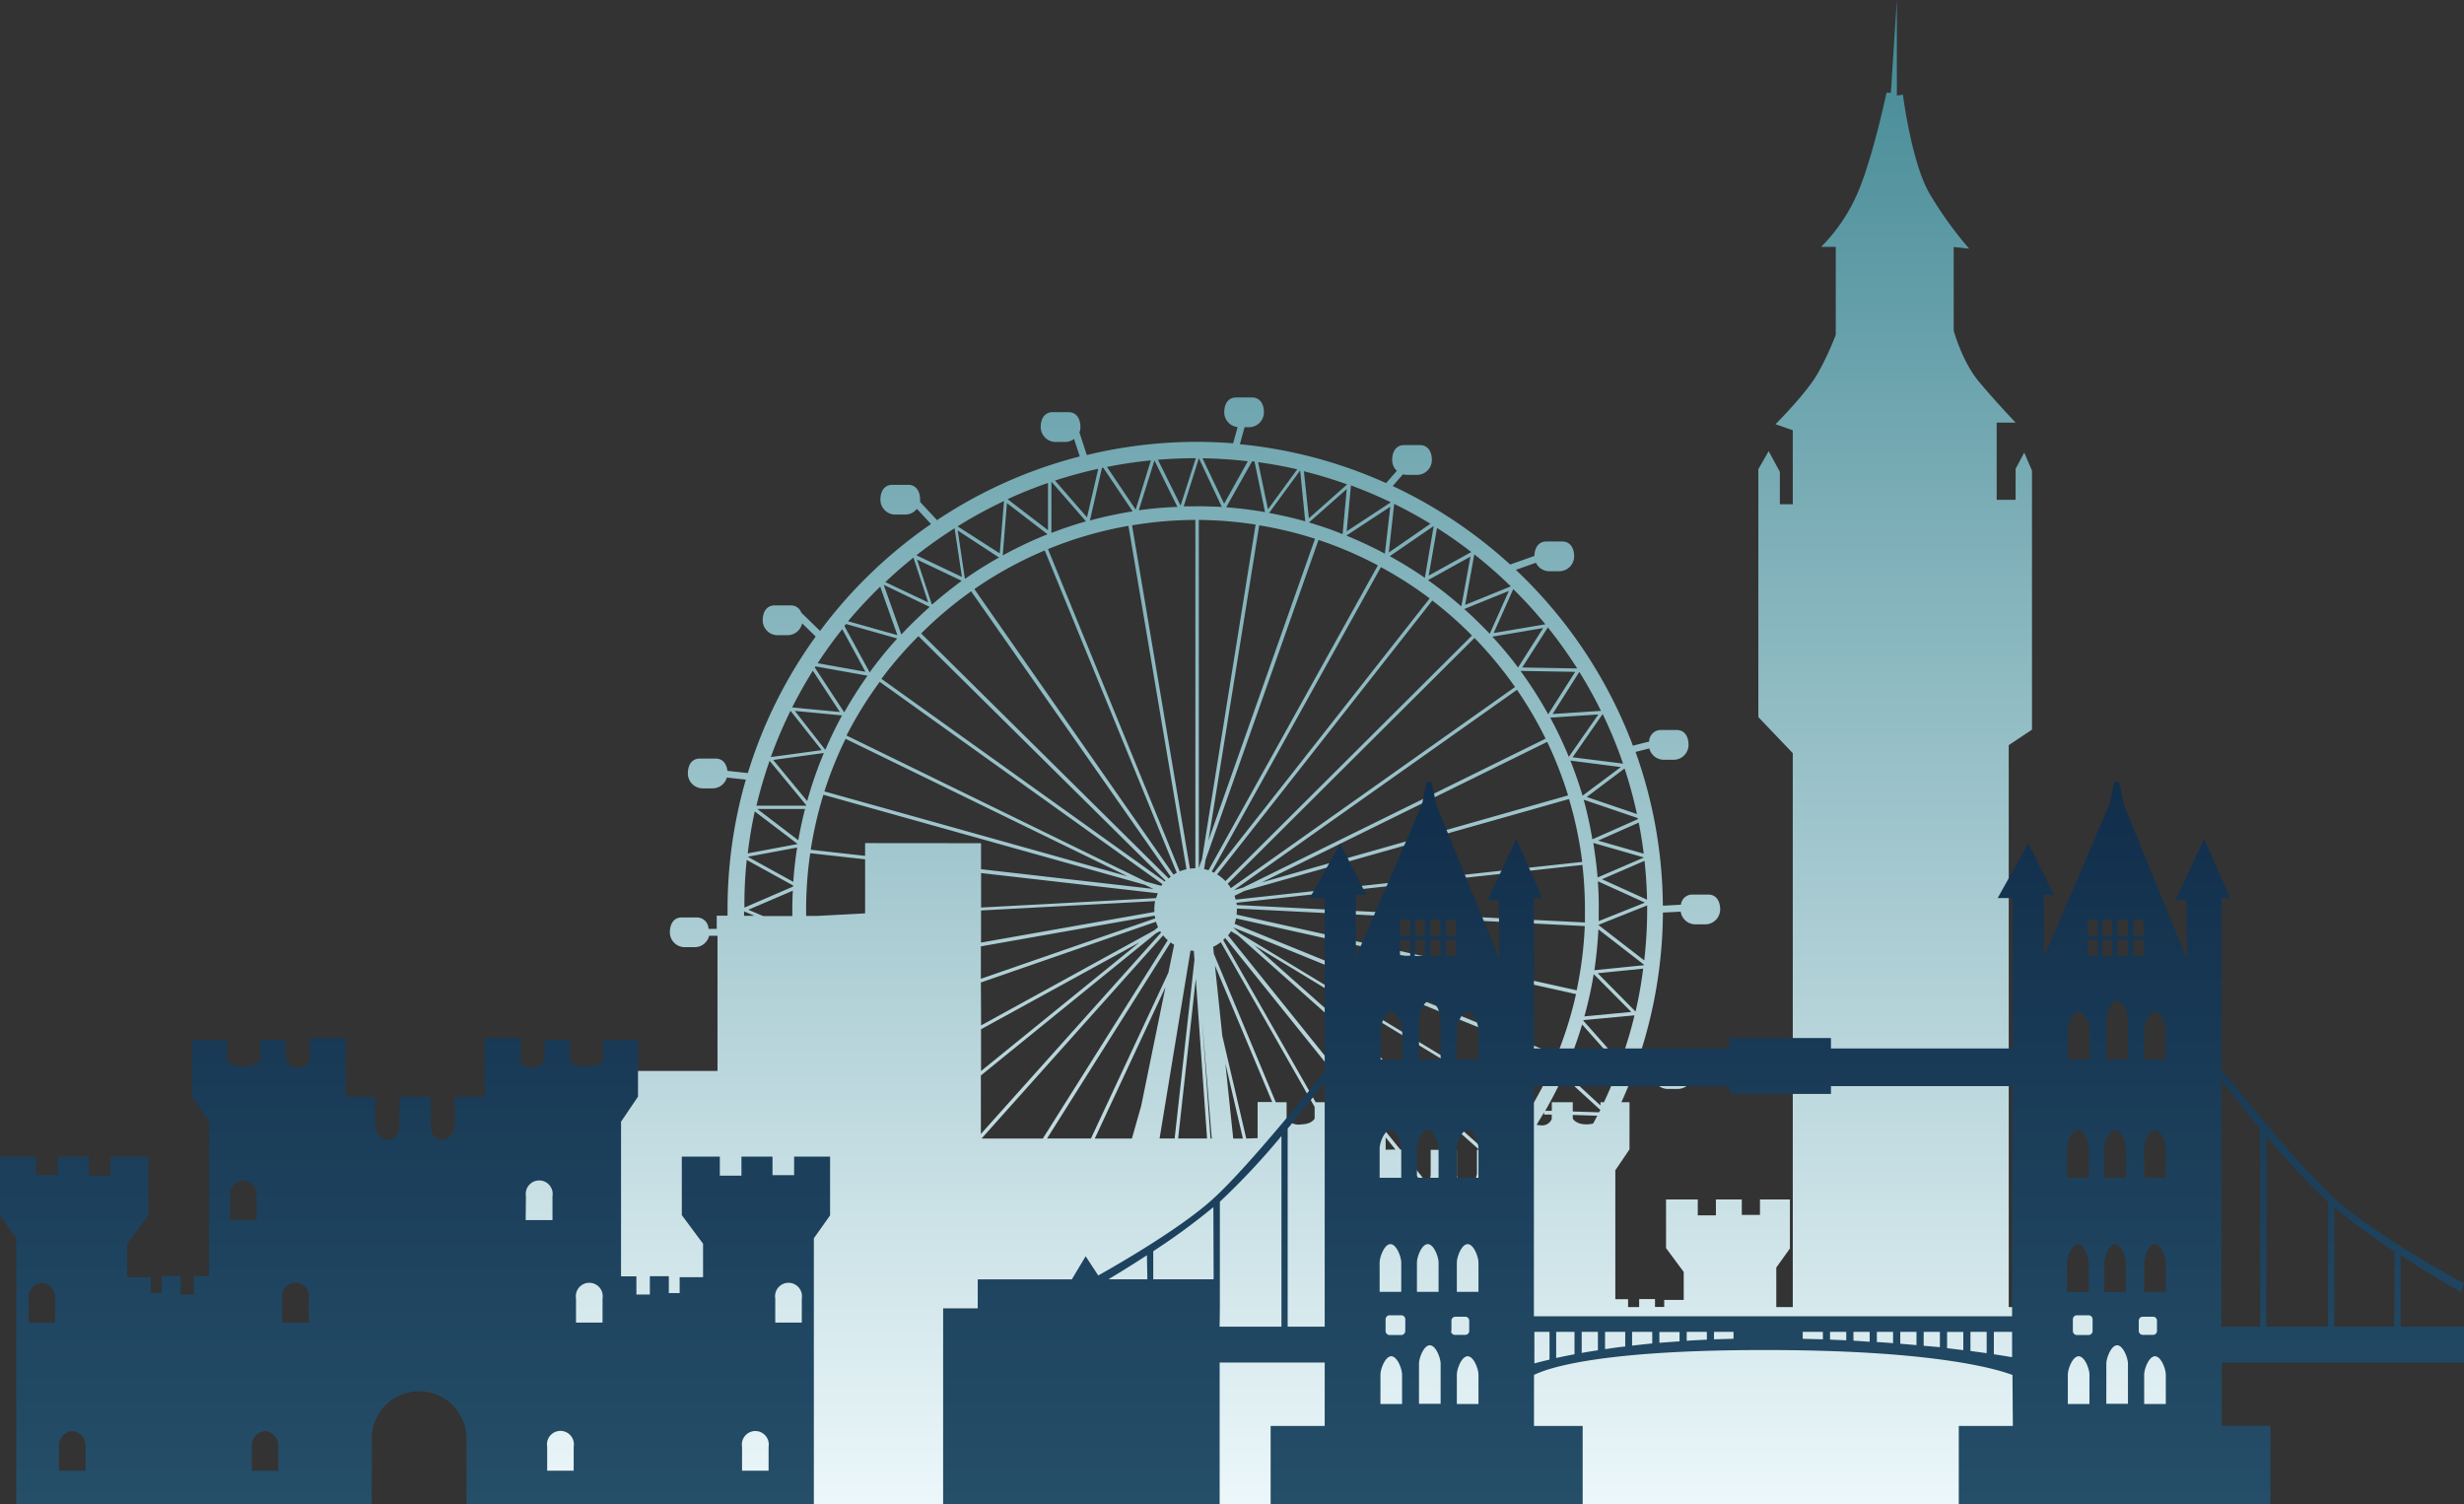 <svg id="Layer_1" data-name="Layer 1" xmlns="http://www.w3.org/2000/svg" xmlns:xlink="http://www.w3.org/1999/xlink" viewBox="0 0 455.71 278.16"><rect x="0" y="0" width="455.71" height="278.16" fill="#333333" stroke="none"/><defs><style>.cls-1{fill:url(#linear-gradient);}.cls-2{fill:url(#linear-gradient-2);}</style><linearGradient id="linear-gradient" x1="250.41" y1="290" x2="250.41" y2="11.84" gradientUnits="userSpaceOnUse"><stop offset="0" stop-color="#ecf7fa"/><stop offset="1" stop-color="#418894"/></linearGradient><linearGradient id="linear-gradient-2" x1="227.86" y1="290" x2="227.86" y2="156.43" gradientUnits="userSpaceOnUse"><stop offset="0" stop-color="#254e68"/><stop offset="1" stop-color="#112e4b"/></linearGradient></defs><title>gbr</title><path class="cls-1" d="M371.51,253.58V149.66l4.3-2.87V98.89l-1.43-3.34-1.6,3v5.73h-3.5V90h3.5s-3.81-4-6.84-7.64S361.33,73,361.33,73V57.52l2.86.31a70,70,0,0,1-7.32-10.18c-3.34-5.73-4.93-18.3-4.93-18.3l-1.12.16V11.84L349.71,29h-.8s-2.54,11.93-5.25,18.3a32.11,32.11,0,0,1-6.84,10.19h2.7V73.75a53.37,53.37,0,0,1-3.34,7.16c-2.07,3.66-7.8,9.39-7.8,9.39l3.19,1.11V105.1h-2.39v-6l-2.07-3.82-1.91,3.34v45.84l6.37,6.68V253.58h-3.05v-7.31l2.52-3.52v-9.07H325.5v2.85h-3.36v-2.85h-4.79v2.94H314v-2.94h-5.87v9l3.27,4.41v5.17h-3.61v1.3h-1.7V252.1h-2.93v1.48h-2.05v-1.45h-2.36V228.29l2.62-3.87V215.7h-1.5c1.17-2.58,2.22-5.23,3.14-7.93l2.78,1.91a4.27,4.27,0,0,0-.09.81,2.76,2.76,0,0,0,2.76,2.75h1.83a2.76,2.76,0,0,0,2.76-2.75c0-1.51-.7-2.75-2.21-2.75h-2.93a2,2,0,0,0-1.61.75l-2.88-2a86.06,86.06,0,0,0,4.13-25.87l3.29-.17a2.75,2.75,0,0,0,2.71,2.35h1.83a2.77,2.77,0,0,0,2.76-2.76c0-1.51-.7-2.75-2.21-2.75H313a2.1,2.1,0,0,0-2.12,1.88l-3.34.18a85.93,85.93,0,0,0-5.05-28.44l2.55-.65a2.76,2.76,0,0,0,2.66,2.1h1.84a2.76,2.76,0,0,0,2.75-2.75h0c0-1.52-.69-2.76-2.21-2.76H307.2A2.17,2.17,0,0,0,305,149c-1,.23-2,.51-3,.75a86.75,86.75,0,0,0-21.65-32.52l3.72-1.31a2.73,2.73,0,0,0,2.47,1.57h1.84a2.76,2.76,0,0,0,2.75-2.75c0-1.51-.7-2.75-2.21-2.75h-2.92c-1.49,0-2.18,1.2-2.21,2.67l-4.49,1.59a87.12,87.12,0,0,0-21.72-14.52l1.9-2.18a2.67,2.67,0,0,0,.75.12h1.84a2.76,2.76,0,0,0,2.75-2.75c0-1.52-.7-2.76-2.21-2.76h-2.92c-1.52,0-2.21,1.24-2.21,2.76a2.7,2.7,0,0,0,.87,2l-2,2.27A85.68,85.68,0,0,0,229.31,94l.87-3.15H231a2.76,2.76,0,0,0,2.76-2.75c0-1.51-.7-2.75-2.21-2.75h-2.92c-1.52,0-2.21,1.24-2.21,2.75a2.75,2.75,0,0,0,2.48,2.73l-.84,3c-2.28-.18-4.57-.27-6.9-.27A86.59,86.59,0,0,0,201,96l-1.36-4.18a2.77,2.77,0,0,0,.18-1c0-1.51-.7-2.75-2.21-2.75h-2.92c-1.52,0-2.21,1.24-2.21,2.75a2.76,2.76,0,0,0,2.75,2.76H197a2.69,2.69,0,0,0,1.64-.56l1.06,3.24a86.15,86.15,0,0,0-26.4,11.78l-3.13-3.37a2.71,2.71,0,0,0,0-.41h0c0-1.51-.69-2.75-2.21-2.75h-2.92c-1.52,0-2.21,1.24-2.21,2.75h0a2.75,2.75,0,0,0,2.75,2.75h1.84a2.77,2.77,0,0,0,2.16-1.06l2.61,2.81a87.17,87.17,0,0,0-20.52,19.77l-3.48-3.39a2,2,0,0,0-2-1.33h-2.92c-1.51,0-2.21,1.24-2.21,2.76a2.76,2.76,0,0,0,2.75,2.75h1.84a2.77,2.77,0,0,0,2.7-2.2l2.51,2.45a86.23,86.23,0,0,0-12.55,25.25l-3.78-.41c-.14-1.28-.83-2.27-2.18-2.27h-2.92c-1.52,0-2.21,1.24-2.21,2.75a2.76,2.76,0,0,0,2.75,2.76h1.83a2.76,2.76,0,0,0,2.63-2l3.51.38a86.35,86.35,0,0,0-3.38,24c0,.39,0,.78,0,1.17h-2v2.44h-1.52a2.16,2.16,0,0,0-2.16-2.12H126.1c-1.52,0-2.21,1.24-2.21,2.75a2.75,2.75,0,0,0,2.75,2.75h1.84a2.75,2.75,0,0,0,2.67-2.11h1.55v25H93.81v56.55H95.4V290H407V253.58Zm-233.4-82.69,8.57,4.72c0,.07,0,.14,0,.2l-9,3.89Q137.64,175.25,138.11,170.89Zm18.36-43.64,9.47,2.68a73.4,73.4,0,0,0-5.1,6.27l-4.67-8.58Zm148.17,52.8a83.62,83.62,0,0,1-.54,9.42l-8.45-6.54v-.05l9-3.59C304.63,179.54,304.64,179.8,304.64,180.05ZM160,167.77v2.36L149.94,169a72.93,72.93,0,0,1,2.34-10.17l59.46,16.65,1.59.77-31.89-3.65v-4.81Zm-3.62-19.29,52.17,25.43-56.08-15.7A71.09,71.09,0,0,1,156.39,148.48Zm36.84-34.84,24.42,59.62a5.82,5.82,0,0,0-.6.34l-36.83-52.81A71.7,71.7,0,0,1,193.23,113.64Zm61.61,2.77L223.51,172.8a5.84,5.84,0,0,0-.82-.22l.28-1.74,20.89-59.14A71.74,71.74,0,0,1,254.84,116.41Zm31,32.06L229.9,176l-1.7.48,52.36-37.06A71.87,71.87,0,0,1,285.86,148.47ZM291.6,195l-62.9-14a7.14,7.14,0,0,0,.06-.93c0-.06,0-.13,0-.19l64.34,3.24A71.59,71.59,0,0,1,291.6,195Zm-30.73,32.9,2.51,3.12-.2.08-.11,0c-2,0-2.2-2.21-2.2-2.21Zm-40.08-40.2.12,1.64-3.66,33.06h-2.79l5.72-34.75Zm-2.9,34.7,3.27-29.53,2.08,29.53Zm-.74-35.81-1.06,5.14-14.32,30.67h-8.12l22.85-36.26A7.49,7.49,0,0,0,217.15,186.57Zm-1.6,7.82-4.5,22-1.71,6h-6.86Zm8.33,28-1.53-21.64,1.76,21.64Zm2.75-13.87,3.24,13.87h-1.79Zm-13-26.84-32.22,11.17v-6l32.13-5.68C213.6,181.32,213.62,181.5,213.66,181.67Zm-32.22,11.85,32.38-11.23a9,9,0,0,0,.4,1l-.74.6-32,17.57Zm33.17-9.5c0,.09.1.18.16.27l-33.33,37.25V210.75l32.4-26.31Zm.54.79a9,9,0,0,0,.85.9l-23.1,36.67H181.54Zm15.37,37.57-4.43-19-1.36-13,10.59,25.25h-2.7v6.68Zm10.1-2.59a3.16,3.16,0,0,1-2.64-.94V215.7h-2L224.5,188.25l-.13-1.29a7.82,7.82,0,0,0,1.41-.86l17.36,30.46v2.16S242.61,219.79,240.62,219.79Zm15.68,4.66V222.2l1.82,2.25Zm-5.54-9.07v3.4s-.09,1.14-1.73,1.14a1.9,1.9,0,0,1-2-1.17V215.7h-3.67l-17.1-30,.37-.37,24.18,30.07ZM213.51,180.5l-32.07,5.67v-5.94l32.2-1.73a7.91,7.91,0,0,0-.15,1.55C213.49,180.21,213.5,180.35,213.51,180.5Zm-2.78,5.64-29.29,23.79V202.2Zm67,29.24v9.07h-3.24L232,186.69l47.27,28.69Zm-4.13,9.13h-.44v4.38s-.19,2.21-2.2,2.21l-.11,0a2.16,2.16,0,0,1-1.41-2.09v-4.51h-4.84V229a2.38,2.38,0,0,1-.68,1.66l-3-3.79v-2.35h-.82v-.06h-1.12l-2.63-3.27v-5.8h-4.66l-24.56-30.55a7.67,7.67,0,0,0,.54-.77l1.3.79Zm-44.87-45.29c0-.14,0-.27-.07-.41l64-7a72.18,72.18,0,0,1,.47,8.23c0,.81,0,1.61,0,2.41Zm-.2-1c-.06-.24-.13-.48-.21-.71l1.82-.89,60.05-17a72.32,72.32,0,0,1,2.44,11.63Zm4.79-3.17,52.83-26a71.78,71.78,0,0,1,3.86,9.9Zm-19.17,2a6.9,6.9,0,0,0-.33.9l-32.37,1.74v-6.38Zm69.12,39.51v-1.09h-2.81l-51.15-31-1.24-1.1,0,0,59.65,24.28A71.65,71.65,0,0,1,283.26,216.47Zm2.31,1.09v.33l1.41,0v.82a1.9,1.9,0,0,1-2,1.17,2.89,2.89,0,0,1-.79-.11C284.67,219.07,285.13,218.32,285.57,217.56Zm2.4-10.67-59.65-24.28a8.73,8.73,0,0,0,.28-1l62.87,14A71.76,71.76,0,0,1,288,206.89ZM294.75,192,301.7,199l-8.67.82A74.12,74.12,0,0,0,294.75,192Zm.87-8.27,8.4,6.5a.53.53,0,0,0,0,.13l-9.14.92C295.24,188.78,295.49,186.27,295.62,183.71Zm-.1-8.9,8.71,3.95-8.55,3.42q0-1.06,0-2.13C295.71,178.29,295.64,176.54,295.52,174.81Zm-.84-7.09,9.37,2.69-8.58,3.7C295.3,172,295,169.82,294.68,167.72Zm-1.79-8,10,3.4c0,.07,0,.15,0,.22l-8.39,3.71A74.25,74.25,0,0,0,292.89,159.72Zm-2.46-7.23,9.34,1.2L292.69,159Q291.7,155.69,290.43,152.49Zm-3.73-7.94,8.91-.59-5.46,7.84A75.21,75.21,0,0,0,286.7,144.55Zm-5.51-8.65,10.14.18-5,7.85A74.08,74.08,0,0,0,281.19,135.9Zm-53.55,40.18a7.52,7.52,0,0,0-.57-.82l45.63-45.45a73.27,73.27,0,0,1,7.5,9.07Zm-1-1.3a8.37,8.37,0,0,0-1.54-1.24l39.8-50.65a71.65,71.65,0,0,1,7.34,6.47Zm37.44-55.65,7.87-4.36L270.27,124A72.66,72.66,0,0,0,264.09,119.13Zm.32,3.38-39.87,50.72c-.14-.07-.28-.15-.43-.21l31.29-56.31A72,72,0,0,1,264.41,122.51ZM249,110.9l8.13-5.34-1,8.68A76.24,76.24,0,0,0,249,110.9Zm-6.92-2.42,7-6.19-.77,8.34C246.34,109.82,244.25,109.11,242.12,108.48Zm1.13,3-19.72,55.84L232.89,109A71.18,71.18,0,0,1,243.25,111.5Zm-8.49-4.78,5.74-7.85.94,9.41Q238.16,107.35,234.76,106.72Zm-12.41,64-.59,1.66V108a72.67,72.67,0,0,1,10.5.86Zm-1.23-65.22q-1.08,0-2.16,0l2.81-8.89,4.24,9C224.4,105.53,222.77,105.47,221.12,105.47Zm0,2.55v64.39a8.42,8.42,0,0,0-1,.08L209.37,109A72.31,72.31,0,0,1,221.12,108Zm-10.47-1.81L213.51,97l4.25,8.59Q214.16,105.72,210.65,106.21Zm-1.91,2.88,10.74,63.51a6.72,6.72,0,0,0-1.25.39L193.82,113.4A71.3,71.3,0,0,1,208.74,109.09Zm-14.25,1.3v-9.48l6.4,7.35C198.71,108.87,196.58,109.59,194.49,110.39Zm-9,4.14.78-9.65,7.51,5.76A74.57,74.57,0,0,0,185.53,114.53Zm-7,4.31-1.33-8.9,7.65,5Q181.63,116.7,178.56,118.84Zm-6.12,4.76-2.73-8.28,8.26,3.93C176.06,120.61,174.21,122.07,172.44,123.6Zm7.25-2.45L216.53,174c-.14.1-.27.21-.39.31L170.37,129A72.71,72.71,0,0,1,179.69,121.15Zm-9.77,8.29,45.75,45.27-.15.16-52.39-37.49A72.39,72.39,0,0,1,169.92,129.44Zm-7.17,8.45,52.36,37.47-.24.31-2.9-.81-55.3-27A72.26,72.26,0,0,1,162.75,137.89Zm-10.07,12.55L147,143.32l8.73.84Q154.07,147.22,152.68,150.44ZM149.29,160,143,152.39l9.37-1.28A72.52,72.52,0,0,0,149.29,160Zm-1.64,7.25-7.59-5.79h8.83Q148.16,164.3,147.65,167.22Zm-.93,7.69-8.42-4.64,9.13-1.71C147.1,170.65,146.87,172.77,146.72,174.91Zm2.37,5.14a72,72,0,0,1,.76-10.44L160,170.77v10l-8.85.47H149.1C149.1,180.83,149.09,180.44,149.09,180.05ZM293.4,219.79c-2,0-2.52-1.07-2.52-1.07v-.67l4.53.14c-.25.49-.51,1-.77,1.45A4.83,4.83,0,0,1,293.4,219.79Zm2.33-2.23-4.85-.15V215.7H287v1.59l-1.22,0q1.81-3.13,3.32-6.45l6.89,6.29Zm-3.12-16.24,6.85,7.7-.21.55-9.9.59A72.35,72.35,0,0,0,292.61,201.32Zm.22-.72a.29.29,0,0,0,0-.09l9.47-.88a83.27,83.27,0,0,1-2.62,8.71Zm9.66-1.67-7-7.09,8.41-.85Q303.4,195,302.49,198.93Zm-6.21-24.48,7.87-3.4c.26,2.37.41,4.77.47,7.19Zm-.72-7.14,7.52-3.33q.56,2.84.92,5.75Zm-2.1-8.07,7-5.27a81.76,81.76,0,0,1,2.29,8.43Zm-2.61-7.34,5.56-8a83.63,83.63,0,0,1,3.77,9.17Zm-3.71-8,4.95-7.8c1.45,2.33,2.79,4.74,4,7.21Zm-5.61-8.61,4.74-7.41a85,85,0,0,1,5.43,7.59Zm-.77,0c-1.49-2-3.08-3.88-4.75-5.7L285.4,128Zm-9.94-10.82,8.24-3.34-3.54,7.93Q273.27,126.68,270.82,124.49Zm.15-.75,1.7-9.35a82.61,82.61,0,0,1,6.75,5.92Zm-6.74-5.42,1.54-8.81c2.19,1.38,4.3,2.87,6.34,4.45Zm-.71.41a73.18,73.18,0,0,0-6.49-4l8.13-5.58,0,0Zm-6.67-4.68,1-9c2.29,1.13,4.53,2.36,6.7,3.68Zm-7.78-3.93.78-8.49q3.78,1.4,7.38,3.13Zm-7-2.39L241.15,99a84,84,0,0,1,8,2.43Zm-7.56-1.67-1.83-8.72q3.68.5,7.24,1.32Zm-.55.51q-3.54-.61-7.18-.89l4.79-8.49.44,0ZM226.4,105l-4-8.4a82.64,82.64,0,0,1,8.38.55Zm-8.05.35-4.19-8.48q3.45-.28,7-.29Zm-8.31.74-5.31-7.89c2.66-.53,5.37-.94,8.12-1.21Zm-6-7.75,5.44,8.08a73.53,73.53,0,0,0-7.91,1.69l2.23-9.72Zm-3,9.19-5.92-6.81q3.92-1.28,8-2.18Zm-7.21,2.37-7.48-5.74c2.43-1.12,4.93-2.12,7.48-3Zm-8.93,4.29-7.8-5a82.82,82.82,0,0,1,8.59-4.68Zm-7,4.35-8.42-4a85.15,85.15,0,0,1,7.07-5Zm-6.23,4.72-7.93-3.76q2.5-2.37,5.2-4.53Zm.28.83c-1.83,1.62-3.59,3.32-5.25,5.1L163.44,120Zm-11.89,12-8.84-1.59q2.13-3.26,4.55-6.3Zm-9.22-1,9.61,1.72a76.91,76.91,0,0,0-4.31,6.78l-5.44-8.29Zm4.49,8.43-8.82-.84c1.17-2.33,2.45-4.59,3.82-6.79Zm-3.37,7.06-9.4,1.28a83,83,0,0,1,3.64-8.56Zm-2.84,10.19,0,.08h-9.22a85.19,85.19,0,0,1,2.43-8.3Zm-9.49,1.17,7.89,6-9.23,1.73Q138.76,165.7,139.6,161.89Zm7,14.63c-.06,1.17-.09,2.35-.09,3.53,0,.39,0,.78,0,1.17h-5.38l-2.76-1.17ZM296,215.7v.6L290,210.76l9-.53c-.73,1.85-1.51,3.68-2.36,5.47Zm-10.22-88.39-9.53,1.61,3.62-8.12A81.05,81.05,0,0,1,285.82,127.31Zm-123-7,3.19,9-9.13-2.57A84.05,84.05,0,0,1,162.85,120.29ZM137.61,180.4l1.94.82h-1.93C137.62,181,137.62,180.68,137.61,180.4Z" transform="translate(0 -11.84)"/><path class="cls-2" d="M419.91,290V275.57h-9V263.84h44.82v-6.63H444V244c6,3.92,11.12,6.79,11.12,6.79l.6-1.59s-16.5-8.87-24-15.72c-6.27-5.74-17.4-19.52-20.84-23.84V177.94h1.57L407.65,167l-5.29,11.3h2l.12,10.94-11.66-28.49-.79-3.87a.56.56,0,0,0-1.09,0l-.8,3.72L378,188.88V177.34h1.92l-4.81-9.5-5.65,10.1h2.77v27.81H338.63v-1.93H319.88v1.93H283.69V177.94h1.56L280.44,167l-5.29,11.3h2.05l.12,10.94-11.67-28.49-.78-3.87a.56.56,0,0,0-1.1,0L263,160.6l-12.24,28.28V177.34h1.93l-4.81-9.5-5.65,10.1H245V210c-3.72,4.66-14.44,17.89-20.56,23.49-5.62,5.15-16.34,11.45-21.32,14.25l-2.33-3.56-2.56,4.28H180.83v5.35h-6.4V290H150.52V240.86l3-4.23V225.76h-6.65v3.42h-4v-3.42h-5.74v3.52h-4v-3.52H126.1v10.82l3.93,5.29v6.19H125.7V251h-2v-3.13h-3.51v3.39H117.7v-3.36h-2.84V219.3l3.14-4.64V204.2h-6.42V208s-.79,1.13-3.17,1.13-3-1.28-3-1.28V204.2h-4.68v3.66a2.29,2.29,0,0,1-2.38,1.4c-2,0-2.08-1.36-2.08-1.36v-4.08H89.61V214.7h-4.5v.07h-1V220s-.22,2.64-2.64,2.64h-.13a2.61,2.61,0,0,1-1.68-2.52v-5.4H73.86v5.4a2.61,2.61,0,0,1-1.68,2.52h-.13c-2.42,0-2.64-2.64-2.64-2.64v-5.25h-1v-.07h-4.5V203.82H57.29v4.08s-.12,1.36-2.08,1.36a2.29,2.29,0,0,1-2.38-1.4V204.2H48.15v3.63s-.64,1.28-3,1.28S42,208,42,208V204.2H35.54v10.46l3.13,4.64v28.58H35.84v3.36H33.39v-3.39H29.88V251h-2v-2.92H23.51v-6.19l3.93-5.29V225.76h-7v3.52h-4v-3.52H10.67v3.42h-4v-3.42H0v10.87l3,4.23V290m7.19-33.55H5.3V252a2.71,2.71,0,0,1,2.45-2.91A2.71,2.71,0,0,1,10.21,252Zm5.63,27.39h-4.9v-4.42a2.71,2.71,0,0,1,2.45-2.91,2.71,2.71,0,0,1,2.45,2.91Zm26.71-50.77A2.72,2.72,0,0,1,45,230.16a2.72,2.72,0,0,1,2.46,2.91v4.42H42.55Zm8.94,50.77H46.58v-4.42A2.72,2.72,0,0,1,49,276.51a2.72,2.72,0,0,1,2.46,2.91Zm5.63-27.39h-4.9V252a2.49,2.49,0,1,1,4.9,0ZM86.27,290H68.75V277.91a8.76,8.76,0,1,1,17.52,0Zm11-56.93a2.49,2.49,0,1,1,4.91,0v4.42H97.22Zm8.83,50.77h-4.9v-4.42a2.49,2.49,0,1,1,4.9,0Zm5.34-27.39h-4.91V252a2.49,2.49,0,1,1,4.91,0Zm30.71,27.39h-4.91v-4.42a2.49,2.49,0,1,1,4.91,0Zm6.14-27.39h-4.91V252a2.49,2.49,0,1,1,4.91,0Zm63.91-8H205c1.95-1.17,4.44-2.7,7.12-4.45Zm12.26,0H213.29v-5.2a119.74,119.74,0,0,0,11.12-8.15Zm1.15,5.35v-19.7A132.15,132.15,0,0,0,237,221.94v35.27H225.56ZM245,275.57H235V290h-9.43V263.84H245Zm0-18.36h-6.85V220.58c2.93-3.53,5.42-6.72,6.85-8.58Zm22.43-75.27h1.89v3H267.4Zm-2.92,0h1.9v3h-1.9Zm0,3.7h1.9v3h-1.9Zm-2.85-3.7h1.89v3h-1.89Zm-6.32,20.44c0-1.09.9-3.43,2-3.43s2,2.34,2,3.43v5.41h-4Zm-.18,21.88c0-1.09.9-3.42,2-3.42s2,2.33,2,3.42v5.41h-4Zm0,21.1c0-1.09.9-3.42,2-3.42s2,2.33,2,3.42v5.41h-4Zm4.15,26.15h-4V266.1c0-1.09.9-3.42,2-3.42s2,2.33,2,3.42Zm.59-13.5a.75.75,0,0,1-.75.74H257a.74.74,0,0,1-.74-.74v-2.16a.75.75,0,0,1,.74-.75h2.16a.76.76,0,0,1,.75.75Zm.91-69.4h-1.89v-3h1.89Zm0-3.69h-1.89v-3h1.89Zm.85.72h1.89v3h-1.89Zm.4,38.62c0-1.09.89-3.42,2-3.42s2,2.33,2,3.42v5.41h-4Zm0,21.1c0-1.09.89-3.42,2-3.42s2,2.33,2,3.42v5.41h-4Zm4.38,26.11h-4v-7.4c0-1.09.89-3.42,2-3.42s2,2.33,2,3.42Zm0-63.72h-4v-7.4c0-1.09.89-3.43,2-3.43s2,2.34,2,3.43Zm1-22.11h1.89v3H267.4Zm1,72.38v-1.93a.72.72,0,0,1,.72-.72H271a.73.73,0,0,1,.73.72V258a.73.73,0,0,1-.73.72h-1.92A.72.72,0,0,1,268.36,258Zm5,13.49h-4V266.1c0-1.09.89-3.42,2-3.42s2,2.33,2,3.42Zm0-20.74h-4v-5.41c0-1.09.89-3.42,2-3.42s2,2.33,2,3.42Zm0-21.1h-4v-5.41c0-1.09.89-3.42,2-3.42s2,2.33,2,3.42Zm0-21.88h-4v-5.41c0-1.09.89-3.43,2-3.43s2,2.34,2,3.43Zm10.34,50.38h2.8v5.13c-1.18.27-2.11.51-2.8.7Zm88.49,17.4h-10V290H292.71V275.57h-9v-9.44c2.75-1.35,12.49-4.6,42.68-4.6s42.19,3.26,45.81,4.61ZM287.81,263v-4.83h3.39v4.14Q289.31,262.67,287.81,263Zm4.72-.93v-3.9h3v3.4C294.47,261.73,293.46,261.9,292.53,262.07Zm4.32-.7v-3.2h3.73v2.7C299.27,261,298,261.2,296.85,261.37Zm5-.66v-2.54h3.73v2.14C304.34,260.44,303.09,260.57,301.9,260.71Zm5.05-.52v-2h3.73v1.73Zm5.05-.38v-1.64h3.73v1.44C314.45,259.67,313.21,259.73,312,259.81Zm5.05-.26v-1.38h3.61v1.27Zm16.41-.1v-1.28h3.73v1.38Zm5.05.15v-1.43h3v1.56Zm4.33.19v-1.62h3V260Zm4.33.26v-1.88h3v2.09C349.2,260.18,348.2,260.11,347.17,260.05Zm4.33.31v-2.19h3v2.45Zm4.33.38v-2.57h3V261Zm4.33.44v-3h3v3.37Zm4.32.52v-3.53h3v3.94Zm7.7,1.15c-.79-.13-1.92-.32-3.37-.54v-4.14h3.37Zm0-7.57H283.69V212.72h36.19v1.44h18.75v-1.44h33.55Zm22.42-73.34h1.9v3h-1.9Zm-2.91,0h1.89v3h-1.89Zm0,3.7h1.89v3h-1.89Zm-2.86-3.7h1.9v3h-1.9Zm-6.31,20.44c0-1.09.89-3.43,2-3.43s2,2.34,2,3.43v5.41h-4Zm-.18,21.88c0-1.09.89-3.42,2-3.42s2,2.33,2,3.42v5.41h-4Zm0,21.1c0-1.09.89-3.42,2-3.42s2,2.33,2,3.42v5.41h-4Zm4.15,26.15h-4V266.1c0-1.09.89-3.42,2-3.42s2,2.33,2,3.42Zm.58-13.5a.74.74,0,0,1-.74.74h-2.17a.74.74,0,0,1-.74-.74v-2.16a.75.75,0,0,1,.74-.75h2.17a.75.75,0,0,1,.74.75Zm.92-69.4H386.1v-3H388Zm0-3.69H386.1v-3H388Zm.84.72h1.9v3h-1.9Zm.41,38.62c0-1.09.89-3.42,2-3.42s2,2.33,2,3.42v5.41h-4Zm0,21.1c0-1.09.89-3.42,2-3.42s2,2.33,2,3.42v5.41h-4Zm4.37,26.11h-4v-7.4c0-1.09.9-3.42,2-3.42s2,2.33,2,3.42Zm0-63.72h-4v-7.4c0-1.09.9-3.43,2-3.43s2,2.34,2,3.43Zm1-22.11h1.9v3h-1.9Zm1,72.38v-1.93a.73.73,0,0,1,.73-.72h1.92a.72.72,0,0,1,.72.72V258a.72.72,0,0,1-.72.72h-1.92A.73.73,0,0,1,395.56,258Zm5,13.49h-4V266.1c0-1.09.89-3.42,2-3.42s2,2.33,2,3.42Zm0-20.74h-4v-5.41c0-1.09.89-3.42,2-3.42s2,2.33,2,3.42Zm0-21.1h-4v-5.41c0-1.09.89-3.42,2-3.42s2,2.33,2,3.42Zm0-21.88h-4v-5.41c0-1.09.89-3.43,2-3.43s2,2.34,2,3.43ZM418,257.21h-7.13V211.64c1.38,1.8,4,5.16,7.13,8.94Zm12.57,0H419.16V221.94a130.84,130.84,0,0,0,11.43,12.2Zm12.26,0H431.73V235.14a121.09,121.09,0,0,0,11.12,8.15Z" transform="translate(0 -11.84)"/></svg>